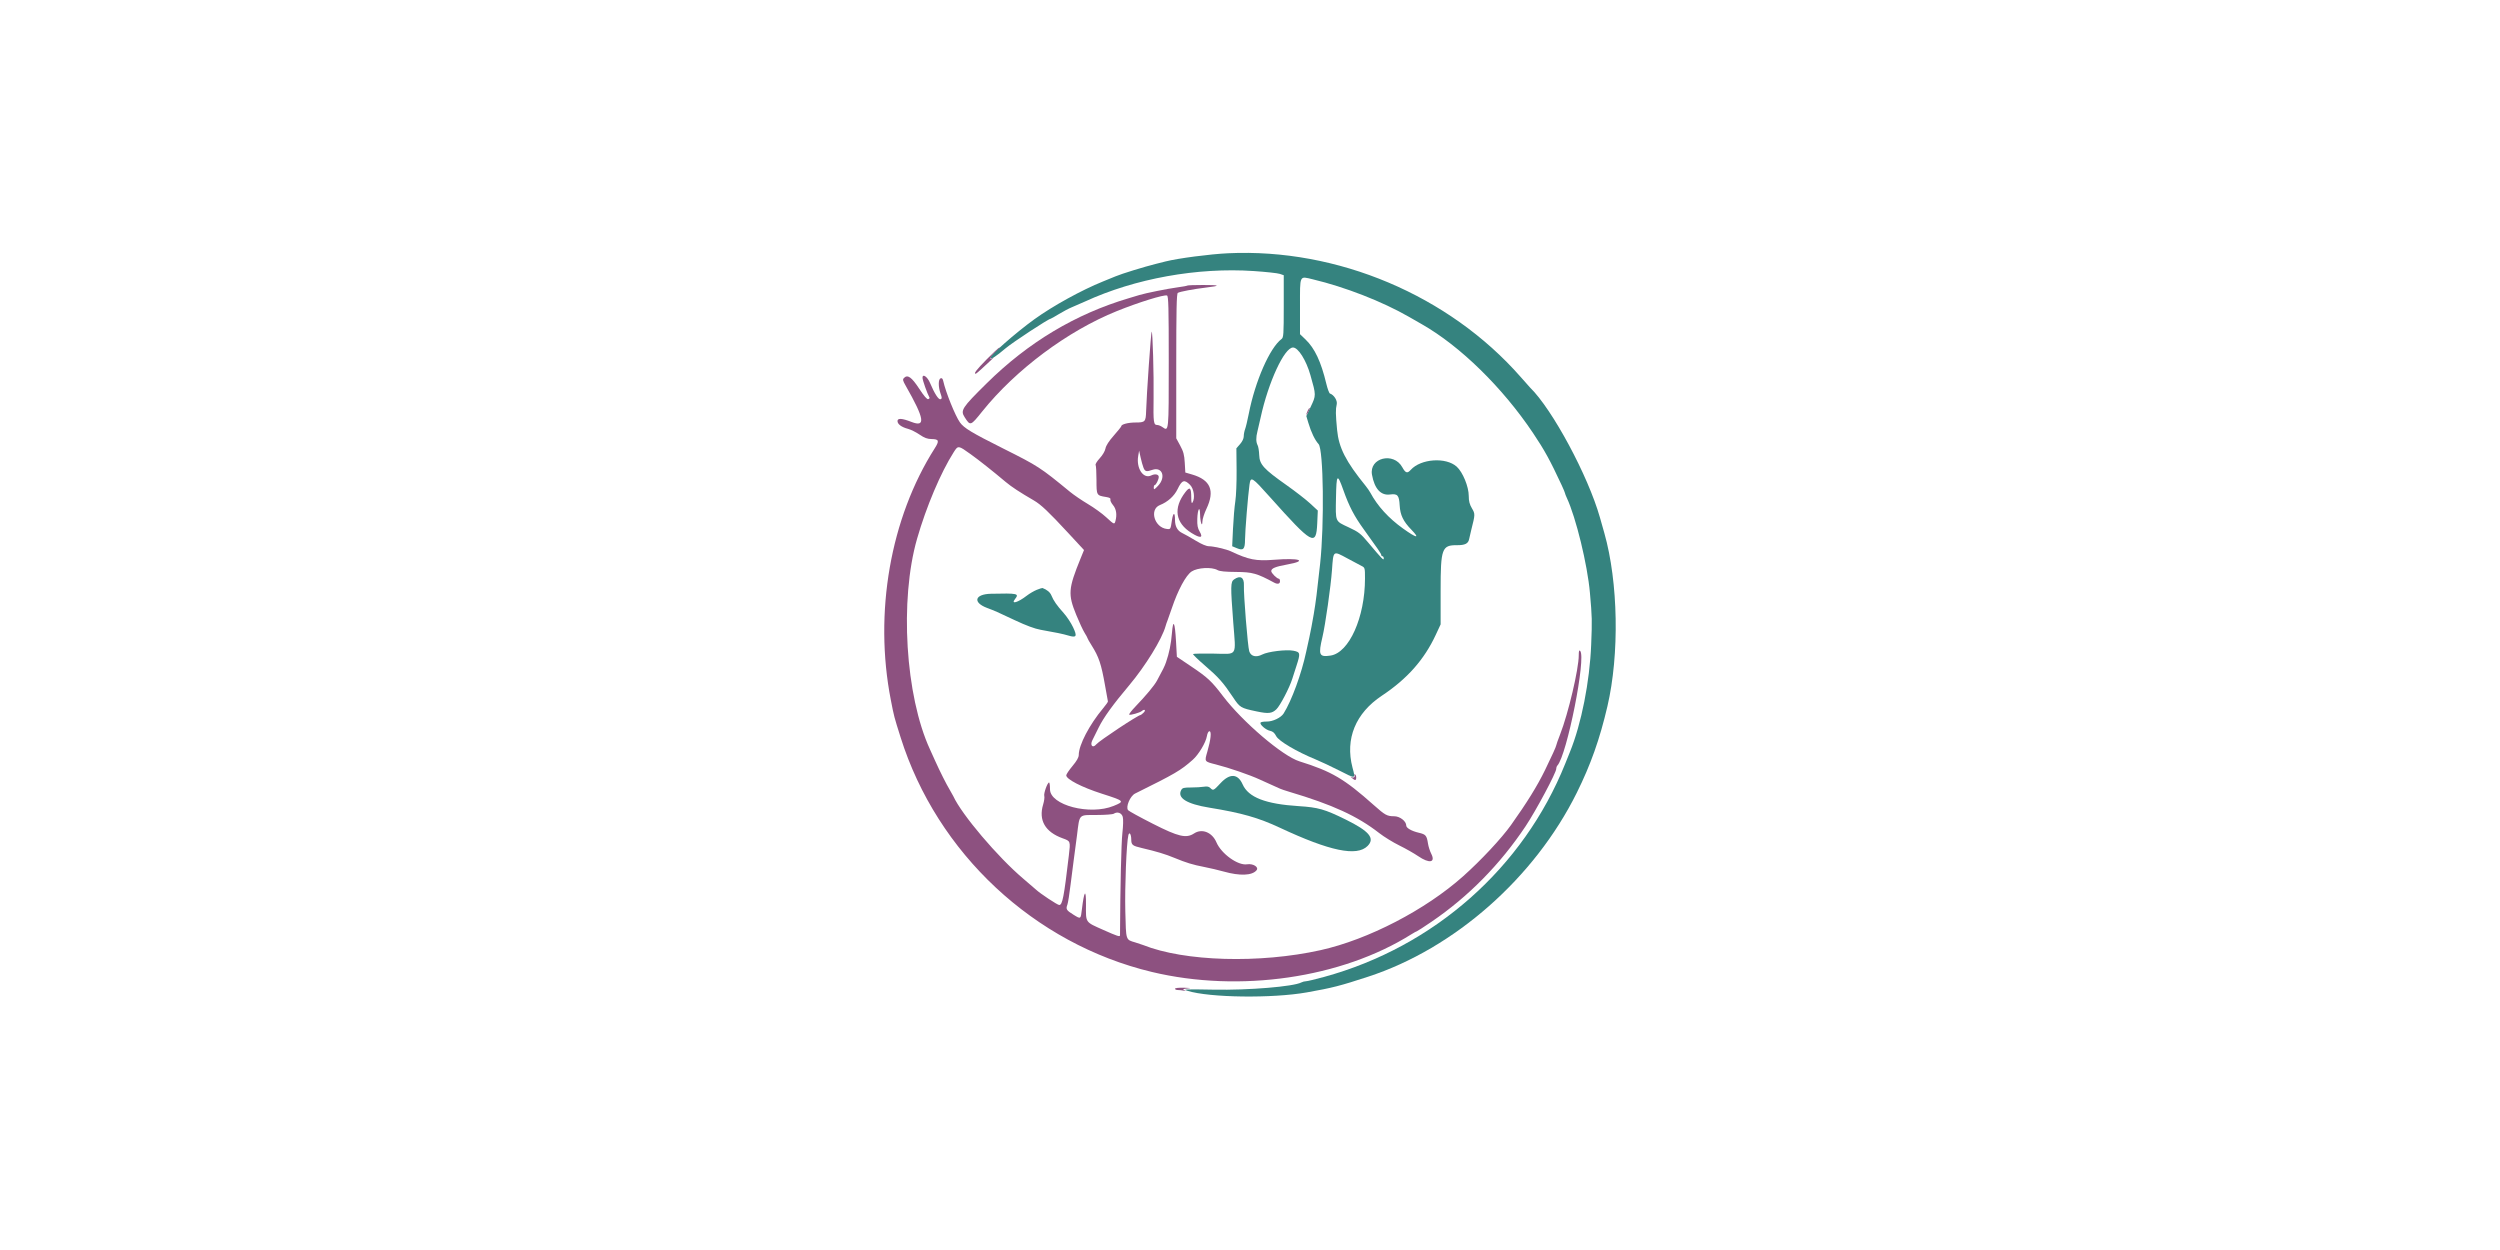 <svg id="svg" version="1.1" xmlns="http://www.w3.org/2000/svg" xmlns:xlink="http://www.w3.org/1999/xlink" width="400" height="200" viewBox="0, 0, 400,200"><g id="svgg"><path id="path1" d="M196.500 40.521 C 193.578 40.659,188.496 41.324,186.500 41.829 C 186.060 41.941,185.385 42.110,185.000 42.206 C 183.057 42.691,179.488 43.791,178.500 44.209 C 178.280 44.303,177.380 44.669,176.500 45.025 C 173.057 46.414,168.470 48.940,165.500 51.082 C 162.477 53.263,158.182 57.048,158.439 57.306 C 158.633 57.500,159.308 57.066,160.900 55.725 C 162.066 54.744,167.770 51.000,168.100 51.000 C 168.151 51.000,168.757 50.657,169.446 50.238 C 170.136 49.818,171.060 49.333,171.500 49.158 C 171.940 48.984,172.885 48.572,173.600 48.243 C 181.598 44.565,191.589 42.760,200.584 43.366 C 202.551 43.499,204.440 43.704,204.781 43.823 L 205.400 44.039 205.400 49.008 C 205.400 53.508,205.367 54.002,205.050 54.239 C 203.168 55.644,200.823 60.992,199.805 66.200 C 199.600 67.245,199.336 68.353,199.217 68.663 C 199.097 68.973,199.000 69.487,199.000 69.806 C 199.000 70.163,198.773 70.644,198.411 71.057 L 197.821 71.729 197.855 75.214 C 197.873 77.131,197.782 79.375,197.652 80.200 C 197.522 81.025,197.355 82.982,197.282 84.550 L 197.149 87.399 197.892 87.709 C 198.940 88.148,199.199 87.875,199.204 86.326 C 199.208 85.042,199.685 79.185,199.919 77.550 C 200.115 76.174,200.285 76.278,203.210 79.550 C 209.998 87.145,210.591 87.475,210.757 83.752 L 210.849 81.688 209.630 80.560 C 208.960 79.940,207.262 78.621,205.856 77.629 C 202.178 75.034,201.528 74.320,201.474 72.816 C 201.450 72.164,201.334 71.450,201.215 71.229 C 200.950 70.733,200.941 69.974,201.188 69.023 C 201.292 68.625,201.523 67.625,201.703 66.800 C 202.930 61.154,205.499 55.600,206.883 55.600 C 207.710 55.600,208.987 57.626,209.665 60.013 C 210.590 63.270,210.590 63.238,209.706 65.102 L 209.011 66.565 209.328 67.633 C 209.781 69.159,210.385 70.414,210.974 71.055 C 211.755 71.905,211.909 83.878,211.220 90.200 C 210.699 94.980,210.544 96.204,210.194 98.300 C 209.991 99.510,209.675 101.175,209.491 102.000 C 209.307 102.825,209.080 103.860,208.987 104.300 C 208.240 107.803,206.674 112.085,205.384 114.151 C 204.960 114.831,203.635 115.464,202.668 115.449 C 202.191 115.442,201.751 115.517,201.690 115.616 C 201.510 115.907,202.536 116.797,203.205 116.931 C 203.650 117.020,203.922 117.255,204.192 117.785 C 204.592 118.569,207.478 120.272,210.500 121.508 C 211.270 121.823,212.959 122.616,214.252 123.271 C 217.007 124.666,216.888 124.692,216.394 122.792 C 215.203 118.205,216.886 114.106,221.110 111.302 C 225.141 108.627,227.873 105.544,229.709 101.600 L 230.500 99.900 230.500 94.500 C 230.500 87.760,230.699 87.209,233.128 87.230 C 234.396 87.240,234.921 86.976,235.062 86.256 C 235.122 85.950,235.274 85.295,235.399 84.800 C 236.037 82.278,236.038 82.236,235.502 81.322 C 235.129 80.685,235.000 80.179,235.000 79.353 C 235.000 77.872,234.041 75.537,233.075 74.667 C 231.347 73.110,227.336 73.389,225.719 75.178 C 225.166 75.791,224.887 75.704,224.364 74.755 C 222.988 72.260,219.031 73.244,219.518 75.961 C 219.922 78.208,220.931 79.314,222.401 79.119 C 223.613 78.958,223.858 79.235,223.948 80.869 C 224.033 82.410,224.513 83.407,225.818 84.750 C 227.251 86.225,226.694 86.146,224.479 84.560 C 222.172 82.909,220.396 80.961,219.254 78.828 C 219.115 78.568,218.771 78.073,218.491 77.728 C 215.328 73.833,214.206 71.634,213.937 68.800 C 213.696 66.271,213.684 65.489,213.875 64.700 C 214.019 64.106,213.443 63.181,212.794 62.965 C 212.669 62.923,212.405 62.216,212.209 61.394 C 211.363 57.859,210.364 55.733,208.876 54.308 L 208.000 53.469 208.000 49.028 C 208.000 43.888,207.866 44.171,210.059 44.694 C 215.237 45.930,221.139 48.231,225.400 50.675 C 226.335 51.212,227.280 51.753,227.500 51.878 C 233.624 55.366,240.389 61.984,245.276 69.269 C 247.127 72.029,248.013 73.641,249.871 77.637 C 250.162 78.263,250.400 78.834,250.400 78.907 C 250.400 78.980,250.533 79.323,250.695 79.670 C 252.152 82.787,253.997 90.366,254.388 94.844 C 254.739 98.849,254.746 99.171,254.588 103.164 C 254.353 109.071,253.016 115.828,251.197 120.300 C 251.108 120.520,250.762 121.379,250.429 122.209 C 243.747 138.846,229.454 151.485,211.870 156.304 C 210.474 156.687,209.161 157.000,208.953 157.000 C 208.744 157.000,208.419 157.083,208.231 157.184 C 206.979 157.854,199.796 158.449,194.200 158.346 C 189.613 158.261,189.191 158.280,190.000 158.533 C 193.531 159.635,203.556 159.765,209.100 158.782 C 213.175 158.059,214.403 157.744,218.900 156.273 C 232.720 151.753,245.525 140.466,252.283 126.849 C 254.514 122.354,255.964 118.260,257.189 113.000 C 259.126 104.679,258.922 93.159,256.697 85.300 C 256.541 84.750,256.223 83.625,255.989 82.800 C 254.093 76.113,248.370 65.472,244.803 62.000 C 244.746 61.945,244.070 61.182,243.300 60.306 C 231.832 47.245,213.978 39.697,196.500 40.521 M214.934 78.410 C 215.868 81.037,216.658 82.554,218.209 84.700 C 220.489 87.852,221.000 88.603,221.000 88.797 C 221.000 88.909,221.090 89.000,221.200 89.000 C 221.310 89.000,221.400 89.158,221.400 89.350 C 221.399 89.732,221.171 89.498,218.868 86.754 C 217.699 85.361,217.392 85.124,215.763 84.361 C 213.584 83.340,213.686 83.582,213.760 79.601 C 213.830 75.815,213.963 75.680,214.934 78.410 M215.566 89.335 C 216.520 89.849,217.548 90.396,217.850 90.550 C 218.386 90.822,218.400 90.872,218.399 92.565 C 218.396 98.772,215.859 104.446,212.887 104.892 C 211.060 105.165,210.905 104.813,211.588 101.935 C 212.055 99.971,212.928 93.842,213.118 91.200 C 213.346 88.027,213.260 88.092,215.566 89.335 M197.445 92.711 C 196.885 93.103,196.874 93.743,197.324 99.633 C 197.748 105.177,198.086 104.642,194.203 104.580 C 192.444 104.551,190.954 104.580,190.891 104.643 C 190.828 104.706,191.675 105.531,192.773 106.477 C 194.973 108.371,195.704 109.194,197.263 111.530 C 198.398 113.230,198.484 113.282,201.084 113.830 C 202.941 114.222,203.510 114.160,204.217 113.490 C 204.816 112.922,206.317 110.047,206.769 108.600 C 206.889 108.215,207.178 107.315,207.412 106.600 C 208.100 104.491,208.069 104.333,206.930 104.113 C 205.791 103.893,202.869 104.251,201.958 104.722 C 200.971 105.232,200.139 105.024,199.877 104.200 C 199.640 103.456,198.960 95.060,199.025 93.682 C 199.086 92.380,198.463 91.998,197.445 92.711 M165.885 94.372 C 165.437 94.552,164.717 94.974,164.285 95.309 C 162.878 96.400,161.698 96.747,162.391 95.866 C 163.106 94.957,162.876 94.906,158.557 95.002 C 155.954 95.061,155.587 96.382,157.928 97.268 C 159.288 97.782,159.381 97.824,162.400 99.246 C 164.185 100.087,165.574 100.602,166.500 100.765 C 168.960 101.199,170.079 101.432,170.939 101.688 C 172.247 102.078,172.385 101.836,171.692 100.362 C 171.367 99.668,170.695 98.650,170.199 98.100 C 169.110 96.891,168.561 96.105,168.226 95.277 C 168.019 94.766,167.530 94.356,166.800 94.081 C 166.745 94.061,166.333 94.191,165.885 94.372 M195.292 125.300 C 194.161 126.515,194.110 126.539,193.651 126.079 C 193.422 125.850,193.127 125.793,192.615 125.877 C 192.222 125.942,191.296 125.997,190.557 125.998 C 189.401 126.000,189.183 126.058,188.990 126.418 C 188.321 127.668,189.875 128.637,193.489 129.225 C 198.653 130.064,201.357 130.834,204.790 132.441 C 212.782 136.181,217.091 137.079,218.809 135.360 C 220.040 134.129,219.097 132.991,215.296 131.120 C 211.963 129.479,210.910 129.179,207.800 128.982 C 202.491 128.646,199.741 127.580,198.822 125.503 C 198.057 123.773,196.781 123.700,195.292 125.300 " stroke="none" fill="#35837f" fill-rule="evenodd" data-index="1"></path><path id="path2" d="M189.978 45.689 C 189.929 45.738,189.216 45.868,188.394 45.979 C 186.803 46.193,183.296 46.898,182.300 47.204 C 181.970 47.306,181.205 47.536,180.600 47.715 C 172.081 50.241,164.498 54.785,157.860 61.344 C 153.893 65.263,153.641 65.652,154.347 66.757 C 155.256 68.178,155.280 68.170,157.138 65.854 C 162.530 59.133,170.809 52.959,178.700 49.774 C 182.164 48.375,186.259 47.103,186.723 47.281 C 186.954 47.370,187.000 49.128,187.000 57.900 C 187.000 69.269,187.021 69.058,185.965 68.318 C 185.715 68.143,185.356 68.000,185.167 68.000 C 184.571 68.000,184.516 67.596,184.573 63.702 C 184.628 59.999,184.425 52.909,184.268 53.065 C 184.151 53.182,183.455 63.148,183.378 65.800 C 183.330 67.485,183.222 67.600,181.685 67.600 C 180.498 67.600,179.400 67.889,179.400 68.202 C 179.400 68.278,178.862 68.950,178.204 69.695 C 177.418 70.585,176.963 71.293,176.875 71.761 C 176.797 72.181,176.419 72.822,175.954 73.327 C 175.520 73.797,175.226 74.281,175.300 74.401 C 175.375 74.521,175.436 75.606,175.437 76.813 C 175.439 79.265,175.444 79.274,176.960 79.517 C 177.531 79.608,177.739 79.727,177.665 79.920 C 177.607 80.071,177.794 80.472,178.080 80.812 C 178.603 81.434,178.744 82.342,178.474 83.350 C 178.311 83.957,178.266 83.938,176.971 82.743 C 176.351 82.169,175.046 81.227,174.071 80.648 C 173.097 80.069,171.805 79.189,171.200 78.692 C 166.424 74.769,166.120 74.572,160.488 71.750 C 155.457 69.228,154.233 68.489,153.590 67.586 C 152.837 66.528,151.310 62.743,150.916 60.957 C 150.833 60.582,150.704 60.450,150.498 60.528 C 150.113 60.676,150.106 61.884,150.486 62.959 C 150.731 63.654,150.731 63.784,150.489 63.876 C 150.179 63.996,149.530 62.991,148.795 61.250 C 148.381 60.273,147.600 59.740,147.600 60.436 C 147.600 60.825,148.356 62.969,148.725 63.629 C 148.765 63.700,148.672 63.806,148.518 63.865 C 148.332 63.937,147.850 63.378,147.076 62.197 C 145.860 60.341,145.226 59.888,144.649 60.465 C 144.398 60.716,144.433 60.879,144.916 61.727 C 147.932 67.015,148.152 68.417,145.821 67.504 C 144.329 66.919,143.600 66.874,143.600 67.367 C 143.600 67.870,144.238 68.341,145.300 68.621 C 145.740 68.738,146.562 69.149,147.127 69.534 C 147.916 70.073,148.367 70.239,149.068 70.249 C 150.238 70.267,150.324 70.527,149.557 71.732 C 142.453 82.896,139.807 98.063,142.533 112.000 C 143.060 114.699,143.037 114.609,144.099 117.983 C 149.935 136.517,165.446 150.997,184.300 155.513 C 198.347 158.877,214.677 156.502,225.846 149.470 C 226.256 149.211,226.642 149.000,226.703 149.000 C 226.764 149.000,227.823 148.312,229.057 147.471 C 234.949 143.454,240.016 138.309,244.093 132.200 C 245.755 129.709,249.000 123.630,249.000 123.007 C 249.000 122.827,249.080 122.595,249.177 122.490 C 250.704 120.853,253.826 105.146,252.823 104.143 C 252.659 103.979,252.600 104.166,252.600 104.854 C 252.600 107.047,250.924 114.166,249.623 117.495 C 249.280 118.373,249.000 119.164,249.000 119.254 C 249.000 119.415,248.251 121.066,247.210 123.200 C 245.970 125.743,244.316 128.417,241.766 132.000 C 240.248 134.134,236.961 137.651,234.095 140.209 C 228.083 145.575,218.905 150.331,211.300 152.023 C 201.539 154.193,189.532 153.847,182.900 151.205 C 182.680 151.117,182.113 150.929,181.640 150.787 C 180.095 150.324,180.168 150.551,180.050 145.787 C 179.955 141.915,180.238 134.867,180.539 133.631 C 180.688 133.016,180.991 133.456,181.000 134.300 C 181.009 135.195,181.172 135.328,182.700 135.685 C 185.068 136.240,186.441 136.655,187.900 137.257 C 189.823 138.050,190.832 138.358,192.700 138.720 C 193.580 138.890,194.975 139.219,195.800 139.450 C 198.386 140.175,200.337 140.099,201.046 139.244 C 201.463 138.742,200.496 138.134,199.528 138.288 C 198.076 138.520,195.415 136.612,194.631 134.777 C 193.945 133.169,192.323 132.517,191.062 133.344 C 189.795 134.174,188.564 133.886,184.456 131.800 C 182.398 130.755,180.614 129.777,180.493 129.627 C 180.079 129.116,180.823 127.358,181.620 126.963 C 188.050 123.781,188.905 123.280,190.845 121.561 C 191.785 120.727,192.928 118.817,193.102 117.787 C 193.183 117.311,193.345 117.000,193.514 117.000 C 193.871 117.000,193.731 118.340,193.171 120.276 C 192.707 121.879,192.682 121.841,194.500 122.300 C 196.664 122.848,199.943 123.975,201.600 124.742 C 202.425 125.123,203.415 125.570,203.800 125.735 C 204.185 125.899,204.635 126.102,204.800 126.185 C 204.965 126.268,205.640 126.496,206.300 126.692 C 213.219 128.750,217.171 130.566,220.686 133.301 C 221.449 133.894,222.889 134.780,223.886 135.271 C 224.884 135.761,226.240 136.530,226.900 136.980 C 228.709 138.215,229.727 138.024,228.994 136.589 C 228.783 136.175,228.551 135.446,228.478 134.968 C 228.281 133.682,228.124 133.497,227.010 133.240 C 225.864 132.976,225.000 132.482,225.000 132.092 C 225.000 131.389,223.979 130.600,223.069 130.600 C 221.931 130.600,221.625 130.433,219.815 128.822 C 215.079 124.607,213.081 123.431,207.900 121.810 C 205.219 120.971,198.841 115.532,195.692 111.400 C 193.833 108.960,193.253 108.419,190.539 106.594 L 188.300 105.088 188.165 102.653 C 187.990 99.495,187.703 98.915,187.507 101.321 C 187.366 103.050,187.076 104.472,186.560 105.970 C 186.339 106.609,186.085 107.125,185.118 108.900 C 184.678 109.707,183.406 111.236,181.659 113.058 C 181.048 113.695,180.605 114.272,180.673 114.340 C 180.811 114.477,182.388 114.028,182.690 113.765 C 183.111 113.399,183.390 113.610,183.000 114.000 C 182.780 114.220,182.554 114.400,182.498 114.400 C 182.099 114.400,175.886 118.514,175.400 119.100 C 174.842 119.772,174.361 119.269,174.775 118.447 C 174.872 118.256,175.328 117.335,175.790 116.400 C 176.587 114.788,178.045 112.770,180.673 109.644 C 183.269 106.556,185.909 102.267,186.486 100.200 C 186.562 99.925,186.700 99.520,186.793 99.300 C 186.885 99.080,187.202 98.180,187.498 97.300 C 188.476 94.393,189.745 92.042,190.661 91.437 C 191.606 90.813,193.882 90.689,194.800 91.211 C 195.154 91.412,196.032 91.501,197.800 91.512 C 200.378 91.529,201.122 91.739,203.847 93.212 C 204.411 93.517,204.800 93.430,204.800 93.000 C 204.800 92.780,204.724 92.600,204.631 92.600 C 204.317 92.600,203.400 91.689,203.400 91.377 C 203.400 90.934,204.063 90.661,205.986 90.313 C 209.306 89.713,207.957 89.239,203.850 89.564 C 200.960 89.792,199.788 89.561,196.900 88.194 C 196.232 87.878,194.157 87.400,193.455 87.400 C 193.025 87.400,192.282 87.090,191.337 86.516 C 190.536 86.030,189.551 85.475,189.148 85.283 C 188.382 84.917,188.000 84.220,188.000 83.187 C 188.000 81.865,187.699 81.933,187.499 83.300 C 187.294 84.697,187.293 84.700,186.697 84.634 C 184.700 84.412,183.855 81.497,185.587 80.810 C 186.839 80.314,187.882 79.371,188.415 78.256 C 189.115 76.793,189.496 76.665,190.415 77.585 C 191.033 78.203,191.240 79.718,190.800 80.400 C 190.662 80.614,190.604 80.385,190.600 79.600 C 190.591 78.001,190.383 77.808,189.665 78.735 C 187.690 81.286,188.041 83.651,190.635 85.273 C 192.068 86.169,192.557 86.089,191.949 85.059 C 191.623 84.507,191.538 84.055,191.566 83.033 C 191.610 81.446,191.993 80.828,192.014 82.310 C 192.031 83.514,192.364 84.505,192.386 83.419 C 192.394 83.045,192.682 82.145,193.027 81.419 C 194.416 78.498,193.692 76.779,190.711 75.912 L 189.652 75.604 189.561 74.039 C 189.487 72.767,189.352 72.255,188.835 71.302 L 188.200 70.129 188.200 58.576 C 188.200 49.554,188.255 46.988,188.450 46.862 C 188.757 46.663,190.962 46.250,193.081 45.995 C 195.376 45.719,195.191 45.600,192.467 45.600 C 191.147 45.600,190.027 45.640,189.978 45.689 M157.864 57.501 C 156.211 59.186,155.743 59.800,156.112 59.800 C 156.173 59.800,156.601 59.448,157.062 59.017 C 157.523 58.587,158.215 57.944,158.600 57.588 C 158.985 57.232,159.140 57.057,158.945 57.199 C 158.155 57.774,158.363 57.105,159.200 56.380 C 159.695 55.952,160.016 55.601,159.914 55.601 C 159.812 55.600,158.889 56.455,157.864 57.501 M209.232 65.709 C 208.897 66.444,208.961 66.601,209.324 65.932 C 209.493 65.620,209.594 65.327,209.548 65.281 C 209.502 65.236,209.360 65.428,209.232 65.709 M155.300 72.668 C 156.653 73.638,158.825 75.359,160.900 77.104 C 161.826 77.883,163.162 78.761,165.400 80.060 C 166.558 80.732,167.750 81.859,170.892 85.252 L 173.441 88.005 172.893 89.352 C 170.919 94.207,170.852 95.085,172.207 98.400 C 172.679 99.555,173.275 100.836,173.533 101.246 C 173.790 101.656,174.000 102.043,174.000 102.106 C 174.000 102.168,174.295 102.687,174.656 103.260 C 175.827 105.119,176.199 106.229,176.812 109.700 C 177.045 111.020,177.250 112.160,177.268 112.233 C 177.286 112.306,176.940 112.797,176.500 113.323 C 174.299 115.957,172.600 119.212,172.600 120.794 C 172.600 121.186,172.287 121.739,171.600 122.562 C 171.050 123.220,170.600 123.891,170.600 124.053 C 170.600 124.680,173.086 125.961,176.306 126.994 C 179.932 128.156,179.983 128.208,178.185 128.944 C 174.393 130.495,168.000 128.829,168.000 126.290 C 168.000 125.690,167.933 125.200,167.850 125.201 C 167.589 125.202,166.962 126.966,167.085 127.354 C 167.150 127.558,167.069 128.170,166.904 128.713 C 166.138 131.237,167.225 133.122,170.029 134.130 C 171.289 134.583,171.287 134.575,171.019 136.844 C 170.221 143.618,169.991 144.800,169.471 144.800 C 169.193 144.800,166.380 142.935,165.752 142.334 C 165.613 142.202,164.690 141.407,163.700 140.569 C 159.646 137.136,153.867 130.321,152.534 127.400 C 152.458 127.235,152.206 126.785,151.974 126.400 C 151.421 125.485,150.398 123.453,149.609 121.700 C 149.262 120.930,148.896 120.120,148.795 119.900 C 144.854 111.345,143.915 96.012,146.731 86.200 C 148.193 81.103,150.526 75.592,152.591 72.355 C 153.301 71.242,153.315 71.244,155.300 72.668 M182.964 74.850 C 183.213 75.456,183.433 75.507,184.374 75.179 C 185.963 74.625,186.592 76.344,185.300 77.714 C 184.683 78.368,184.600 78.405,184.600 78.028 C 184.600 77.793,184.676 77.600,184.768 77.600 C 184.962 77.600,185.400 76.708,185.400 76.312 C 185.400 75.889,184.805 75.768,184.205 76.068 C 182.944 76.696,181.767 74.936,182.114 72.942 L 182.260 72.100 182.499 73.200 C 182.631 73.805,182.840 74.547,182.964 74.850 M216.724 124.090 C 216.849 124.417,216.436 124.521,216.086 124.250 C 215.979 124.168,216.061 124.258,216.268 124.450 C 216.475 124.642,216.724 124.800,216.822 124.800 C 217.065 124.800,217.048 124.053,216.802 123.901 C 216.689 123.831,216.655 123.912,216.724 124.090 M179.642 130.700 C 179.740 131.050,179.714 132.133,179.581 133.300 C 179.405 134.838,179.244 141.762,179.201 149.650 C 179.199 149.929,178.806 149.802,176.507 148.777 C 173.597 147.481,173.738 147.688,173.758 144.744 C 173.776 142.103,173.466 142.461,173.103 145.500 C 172.913 147.092,172.934 147.079,171.775 146.366 C 170.626 145.658,170.508 145.469,170.777 144.761 C 170.883 144.482,171.112 143.049,171.287 141.577 C 171.461 140.105,171.691 138.315,171.797 137.600 C 171.904 136.885,172.142 135.085,172.326 133.600 C 172.750 130.186,172.538 130.401,175.474 130.397 C 176.809 130.395,178.035 130.304,178.200 130.195 C 178.774 129.815,179.461 130.056,179.642 130.700 M188.000 158.200 C 188.000 158.310,188.203 158.401,188.450 158.403 C 188.697 158.404,189.125 158.451,189.400 158.507 C 189.829 158.594,189.843 158.582,189.500 158.426 C 189.173 158.276,189.264 158.227,190.000 158.156 C 190.686 158.090,190.556 158.062,189.450 158.035 C 188.593 158.014,188.000 158.082,188.000 158.200 " stroke="none" fill="#8d5180" fill-rule="evenodd" data-index="2"></path></g></svg>